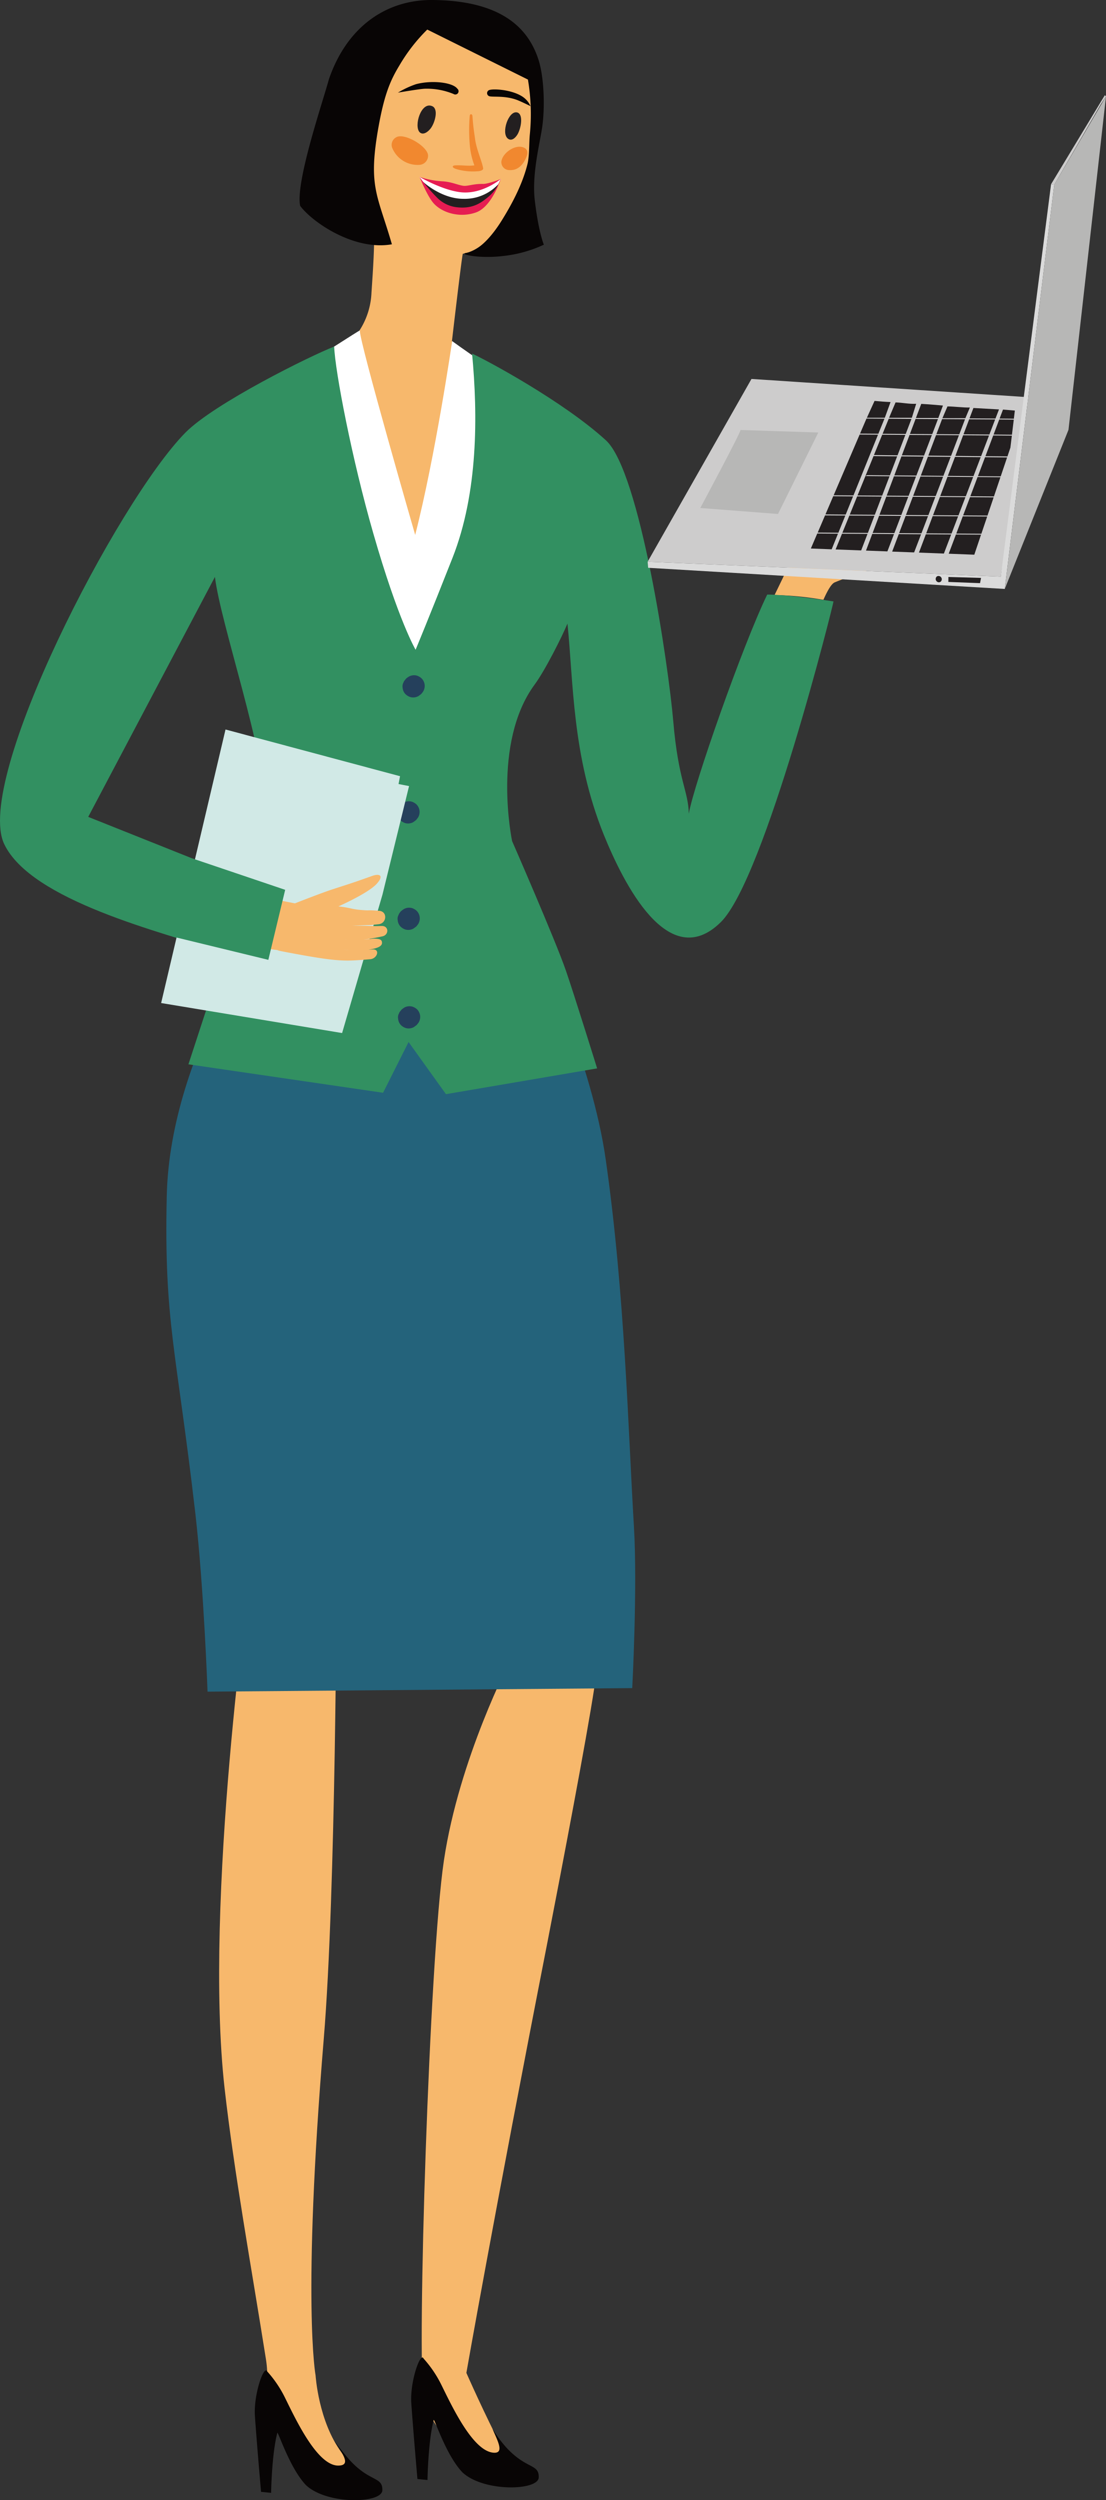 <svg xmlns="http://www.w3.org/2000/svg" viewBox="0 0 339.62 767.05"><rect x="0" y="0" width="339.62" height="767.05" fill="#333333" stroke="none"/><defs><style>.cls-1{fill:#f7b86c;}.cls-2{fill:#24637b;}.cls-3{fill:#080505;}.cls-4{fill:#fff;}.cls-5{fill:#231f20;}.cls-6{fill:#f1882f;}.cls-7{fill:#e61c52;}.cls-8{fill:#329061;}.cls-9{fill:#25405c;}.cls-10{fill:#d1e9e6;}.cls-11{fill:#cdcccc;}.cls-12{fill:#dbdbdb;}.cls-13{fill:#b7b7b6;}</style></defs><g id="Layer_2" data-name="Layer 2"><g id="Letras"><path class="cls-1" d="M76.84,482.92l26.49.57s-.15,96.62-3.91,142c-6.7,81-2.51,103.32-2.51,103.32s.86,14.07,8,23.67c2.92,3.91,3.46,9-.48,7.73-5.24-1.7-16.52-11.55-22.39-19.87-2.7-3.82,1.25-6.3-.39-16.61-4.61-29.07-9.76-57.24-12.68-83C62.5,583.45,76.84,482.92,76.84,482.92Z"/><path class="cls-1" d="M128.06,439.61l37.71-.2s20.58,53,16.75,78.22c-2.4,15.8-10,55.52-14.4,78.14C151.44,681,143.21,728,143.21,728s5.69,12.94,11.38,23.8c5.11,9.75-21.62.52-24.51-16.58C128,723.09,131.81,601,136.31,570.8c4.67-31.33,20.46-61.54,20.46-61.54Z"/><path class="cls-2" d="M84.39,279.53l81.41,12.8s16,33.73,20.21,63.49c5.87,41,6.87,82.83,8.65,112.52,1.12,18.79-.52,49.57-.52,49.57L63.73,519S62.62,487.47,60,464.44c-5.88-50.84-9.64-58.68-8.8-97.32C52.14,321.56,84.39,279.53,84.39,279.53Z"/><path class="cls-1" d="M114.92,67.4c-.3-24.35-7-33.06-6.73-40.62,1-29.76,47.29-23.66,53.72-13.48,5.71,9,3.09,10.64,2,19.87a78.47,78.47,0,0,1-1.59,16.61c-.76,3.48-2.7,7.81-4,11.42-2.9,8.37-10.46,15.78-16.21,16.65-.46,2.06-3.33,26.8-3.33,26.8s5.1,7.12,10.48,15.42c0,0,11.94,33.29,8.62,44-3.47,11.21-27.86,31.84-27.86,31.84s-24.3-28-26.95-39.16c-2.8-11.83.43-48.49.43-48.49a23.07,23.07,0,0,0,10.57-18.45C114.62,81.56,115,76.26,114.92,67.4Z"/><path class="cls-3" d="M140.43,27.21a1,1,0,0,1-1.17,1.62,21.53,21.53,0,0,0-8.78-1.61c-1.57.05-8.28,1.2-8.28,1.2a28.36,28.36,0,0,1,5.56-2.6C132.67,24.53,139,25.27,140.43,27.21Z"/><path class="cls-3" d="M150,27.75a1,1,0,0,0,.5,1.82c1.17.22,4.53-.21,8,1,1.2.41,4.41,2,4.41,2a6.83,6.83,0,0,0-2.77-3.11C156.58,27.33,150.7,27.12,150,27.75Z"/><path class="cls-4" d="M142.54,58.12c-6.17,0-13.71-3.84-13.71-3.84s3.56,10.11,13.22,10.38c7.72.23,11.71-9.73,11.71-9.73A23.69,23.69,0,0,1,142.54,58.12Z"/><path class="cls-5" d="M132.78,32.6c-3.47-1.65-5.78,6.13-3.89,8,1,.92,2.45,0,3.4-1.26C133.59,37.57,134.69,33.5,132.78,32.6Z"/><path class="cls-5" d="M158.78,34.49c-2.65-.6-4.93,6.3-2.87,8,1,.85,2.17.11,3-1.25C160,39.38,160.83,35,158.78,34.49Z"/><path class="cls-6" d="M139.84,50.73c2.55-.08,3.74.27,5.83,0a23.16,23.16,0,0,1-1.44-6.57,53,53,0,0,1,0-8.52c0-.77.8-.81.85,0,.22,3.22.47,4.62.81,7.09.44,3.17,2.12,6.75,2.47,8.9.1.59-.95.91-1.77.92a18,18,0,0,1-6.44-.67C138.61,51.41,138.82,50.76,139.84,50.73Z"/><path class="cls-6" d="M121.66,42.12c2.37-1.45,9.43,2.59,9.78,5.45a2.81,2.81,0,0,1-2.53,3,8.44,8.44,0,0,1-8.53-5.34A2.65,2.65,0,0,1,121.66,42.12Z"/><path class="cls-6" d="M161.19,45.46c-2.48-1.54-6.75,1.2-7.22,4a2.43,2.43,0,0,0,2.39,2.72c2.89.21,4.42-2,5.2-3.82C161.9,47.6,162.35,46.18,161.19,45.46Z"/><path class="cls-3" d="M101,24.31C106.54,8.15,118.65-.09,132.7,0c21.41.14,29.58,8.75,32.66,18.35,1.79,5.57,2,15.11,1.08,21-.69,4.61-3.15,14.16-2.23,22.06C165.36,71.2,167,75.07,167,75.07a39.4,39.4,0,0,1-12.33,3.45c-7.46.93-13.93-.54-11.58-.91,4.21-.66,8.26-5.56,11.11-10.18,2.56-4.14,6.11-10.4,7.77-17.08.63-2.57.47-6.59.72-9.06a63.32,63.32,0,0,0-.58-16.88L131.2,9.07a53.05,53.05,0,0,0-8.55,11c-2.6,4.29-4.51,8.44-6.31,18.25-3.47,19-.45,21.22,4,36.63C108.83,77,96,68.28,92.17,63.16,90.68,55.91,99.08,31.38,101,24.31Z"/><path class="cls-5" d="M129.82,56.44l.16-.6S135.5,61,142.32,61A14.05,14.05,0,0,0,153,56.53s-2.71,8.32-10.65,8.26C133.81,64.71,129.82,56.44,129.82,56.44Z"/><path class="cls-1" d="M288.79,156.85c-6.07,2.58-10.31,5.23-20.49,7.58,0-.17,13.49-5.88,18.91-12.66,1.15-1.43-.39-2-1.91-1.09-6.34,3.82-11.81,7.08-18.71,9.36,5.53-3,10.29-8.31,14.58-12.94,1.47-1.64-.27-2.75-1.91-1.31-3.95,3.44-6.78,5-11,8.1-2.31,1.7-7.73,4.4-10.08,5.92,2-4.47,5.46-9.9,7.8-14.2,1.08-2,.05-3.87-1-2.1-2.58,4.41-8.54,8.94-11.79,11.67-3.85,3.24-4.16,5.94-7.21,11.25-1.18,2-1.26,2.68-4.44,8.44-.62,1.37-1.95,4.1-3.7,7.69a97.17,97.17,0,0,1,15,1.46c1.34-3,2.52-5,3.53-5.37,12.23-5,19.27-5.55,28.83-10.22,1.53-.75,1.16-2.57-.41-2-5.86,1.9-9.78,2.55-15.64,4.45,0-.38,5.44-3,8-4.38,5.12-2.84,8.91-3.87,13.11-8.35C291.33,157.05,290.13,156.28,288.79,156.85Z"/><path class="cls-4" d="M115.8,275.1c3.87-1.24,23.15-1.17,28.6-.49-.43-15.3,7.22-63.84,10.19-91.69,2.83-26.55,5.49-32.21,8.78-62.78-8.05-3.44-24.52-15.49-24.52-15.49s-5.15,35.3-11.36,59.47c0,0-17.13-59.21-17-62.71,0-.29-14.74,9.66-17.79,10.57.55,17.78.22,31.36,2,49.07C98.61,200.53,113.85,254.22,115.8,275.1Z"/><path class="cls-7" d="M128.83,54.28s7.39,4.3,13.07,4.74c6.4.5,11.86-4.09,11.86-4.09s-3.86,1.53-5.46,1.5c-3-.07-4.76.78-6.12.56-1.78-.28-3.63-1.23-6.43-1.37A26.92,26.92,0,0,1,128.83,54.28Z"/><path class="cls-7" d="M128.83,54.28A51,51,0,0,0,134,60.42a10.16,10.16,0,0,0,6,3.13c5.12.68,7.71-1.34,9.77-3,3.1-2.48,3.68-5.32,4-5.63,0,0-2.7,8.49-7.57,10.24s-10.22.22-12.91-2.64C131.27,60.4,128.83,54.28,128.83,54.28Z"/><path class="cls-8" d="M235.59,182.41c-7.51,15.46-22.61,58.49-24.08,67.24-.15-7.11-3.21-10-4.78-28.46-1.4-16.51-10.16-76.51-20.67-86.1-13-11.89-36.72-24.64-41.1-26.6,1.78,18.86,1.87,42.68-6,62.64-7.26,18.42-11.34,28.21-11.34,28.21s-5.28-8.87-13-35.74c-6.51-22.6-11.73-49.68-12-57.27-7,2.68-36.81,17.39-45.7,26.41C36.07,153.89-8.15,239.36,1.31,259c8.34,17.33,48.2,27,67.75,33.3l-11.2,34.23,59.77,8.73,7.83-15.57,11.48,16,46.42-7.91s-7.07-22.73-9.59-30c-3.22-9.34-16.52-39.74-16.52-39.74s-6.32-30,6.91-48c3.25-4.4,8.42-14.7,10.09-18.72,1.86,17.92,1.38,40.59,11.16,64.79,6,14.75,19.82,42.66,35.92,26.81,13.6-13.39,34.79-98.37,34.61-98.4C251.12,183.76,240.53,182.39,235.59,182.41ZM77,270.53,27.09,250.62,66,177c1.73,14.42,15.39,53.48,15.63,71.86C81.74,254.43,77,270.53,77,270.53Z"/><path class="cls-3" d="M117.41,764c.1-4.27-3.79-2.4-10.08-9.3a69.94,69.94,0,0,1-4.64-5.87c2.23,3.69,5.45,7.59,1.17,7.61-6.44,0-13-14.07-16.26-20.65a35.3,35.3,0,0,0-5.55-8.24c-.94-2.19-4.23,7-3.77,13.74.6,8.64,1.88,23.2,1.88,23.2l3.09.32s.18-11.89,1.92-18.47c.56.52,3.94,11,8.79,16.1C100.45,768.54,117.32,768.09,117.41,764Z"/><path class="cls-3" d="M165.43,760.06c.1-4.27-3.79-2.39-10.08-9.3a40,40,0,0,1-4.12-5.59c1.45,3.43,3.63,7.31.65,7.33-6.44,0-13-14.07-16.26-20.65a35.3,35.3,0,0,0-5.55-8.24c-.94-2.19-4.23,7-3.77,13.74.6,8.64,1.88,23.21,1.88,23.21l3.09.31s.18-11.88,1.92-18.47c.56.53,3.94,11,8.79,16.1C148.47,764.62,165.34,764.17,165.43,760.06Z"/><path class="cls-9" d="M129.51,208.18a3.93,3.93,0,0,0-1.43-.88,3.31,3.31,0,0,0-2.54.28,9.45,9.45,0,0,0-.82.59l-.64.8-.35.78a2.54,2.54,0,0,0-.09,1.31,3.1,3.1,0,0,0,.87,1.9,3.85,3.85,0,0,0,1.43.88,3.26,3.26,0,0,0,2.54-.28c.28-.19.55-.4.82-.6a6.92,6.92,0,0,0,.63-.8A3.28,3.28,0,0,0,129.51,208.18Z"/><path class="cls-9" d="M127.93,246.84a3.83,3.83,0,0,0-1.43-.87,3.24,3.24,0,0,0-2.53.27c-.29.19-.56.39-.82.6s-.43.53-.64.79-.24.52-.35.78a2.44,2.44,0,0,0-.09,1.31,3.15,3.15,0,0,0,.87,1.91,4,4,0,0,0,1.43.88,3.27,3.27,0,0,0,2.54-.28l.82-.6c.22-.26.43-.53.63-.8A3.29,3.29,0,0,0,127.93,246.84Z"/><path class="cls-9" d="M128,279.49a3.91,3.91,0,0,0-1.43-.87,3.3,3.3,0,0,0-2.54.27c-.28.19-.56.39-.82.6s-.43.53-.64.79l-.35.78a2.45,2.45,0,0,0-.09,1.31,3.15,3.15,0,0,0,.87,1.91,3.85,3.85,0,0,0,1.43.88,3.26,3.26,0,0,0,2.54-.28l.82-.6a7.9,7.9,0,0,0,.63-.8A3.31,3.31,0,0,0,128,279.49Z"/><path class="cls-9" d="M128.12,309.72a3.83,3.83,0,0,0-1.43-.87,3.3,3.3,0,0,0-2.54.27c-.28.19-.56.39-.82.6l-.64.79c-.11.26-.23.52-.35.78a2.54,2.54,0,0,0-.08,1.31,3.09,3.09,0,0,0,.86,1.91,3.85,3.85,0,0,0,1.43.88,3.26,3.26,0,0,0,2.54-.28l.82-.6a9.75,9.75,0,0,0,.64-.8A3.31,3.31,0,0,0,128.12,309.72Z"/><polygon class="cls-10" points="69.25 223.81 122.84 238.14 122.38 240.54 125.61 241.17 117.44 274.49 105.05 316.94 49.48 307.73 69.25 223.81"/><path class="cls-1" d="M116.1,288.07c-2.37-.36-2.5.5-10,.2.07-.16,2.54.94,11.33-1,2.07-.45,2-3.24-.22-3.18-3.58.09-.49,0-9.08-.1,7.44-.28,4.42-.08,8.1-.43,2.57-.25,2.84-3.93.2-4.12-4.95-.36-1.86.06-5.9-.29-2.47-.21-3.13-.69-6.61-1.07,4.69-2.12,10.15-5,11.92-7.11,2.17-2.54.52-3-1.6-2.22-5.21,1.84-4.41,1.6-12.06,4.07-3.33,1.07-11.62,4.33-11.62,4.33l-9.28-1.81a69.82,69.82,0,0,0-5,14.9c17.42,2.48,4,.43,11.51,1.86,16.38,3.1,18,2.83,25.89,2.19,2.17-.18,3.09-3.09.81-3-5.53.24-6.46.53-9.21-.06a21.79,21.79,0,0,0,4.29.43c6.9-.32,7.65-1.53,7.73-2.29C117.31,288.82,117.22,288.24,116.1,288.07Z"/><polygon class="cls-8" points="58.98 263.34 87.57 273 82.4 294.48 52.88 287.31 58.98 263.34"/><polygon class="cls-11" points="198.87 172.34 230.76 116.26 315.74 121.86 307.3 176.92 198.87 172.34"/><polygon class="cls-12" points="323.72 56.68 322.75 56.52 307.3 176.92 198.87 172.34 199.03 174.2 308.53 180.69 323.72 56.68"/><polygon class="cls-13" points="323.72 56.68 339.62 29.55 328.1 131.87 308.53 180.69 323.72 56.68"/><polygon class="cls-11" points="339.62 29.55 338.02 31.99 323.72 56.68 322.75 56.52 339.26 29.21 339.62 29.55"/><path class="cls-13" d="M227.38,131.92c.18.59-12.34,23.93-12.34,23.93l23.86,1.84,12.38-25Z"/><path class="cls-5" d="M282.89,123.91l-1.64,4.33,6.88,0,1.42-3.82S285.6,124.05,282.89,123.91Z"/><path class="cls-5" d="M290.94,124.69l-1.55,3.61,7.05,0,1.38-3.27C295.7,125.07,293.05,124.7,290.94,124.69Z"/><polygon class="cls-5" points="297.7 128.36 298.91 125.17 306.76 125.61 305.68 128.41 297.7 128.36"/><polygon class="cls-5" points="306.84 128.7 311.3 128.74 310.74 133.37 305.1 133.32 306.84 128.7"/><polygon class="cls-5" points="307.99 125.66 311.63 125.96 311.33 128.46 306.94 128.42 307.99 125.66"/><polygon class="cls-5" points="257.44 163.44 251.09 163.39 253.35 158.12 259.58 158.16 257.44 163.44"/><polygon class="cls-5" points="262.07 152 255.99 151.95 263.97 133.32 269.61 133.36 262.07 152"/><polygon class="cls-5" points="304.99 133.6 310.71 133.65 310.26 137.35 309.36 140.03 302.6 139.96 304.99 133.6"/><polygon class="cls-5" points="269.72 133.07 264.09 133.03 266.07 128.42 271.59 128.46 269.72 133.07"/><path class="cls-5" d="M275,123.46l-2,4.72,7,0,1.33-4.3C279.16,124,277.12,123.52,275,123.46Z"/><path class="cls-5" d="M268.55,123l-2.36,5.17,5.51,0,1.76-4.82C271.75,123.28,270.23,123.15,268.55,123Z"/><polygon class="cls-5" points="259.69 157.87 253.47 157.82 255.86 152.24 261.95 152.29 259.69 157.87"/><polygon class="cls-5" points="280.41 152.13 282.64 146.2 289.59 146.26 287.32 152.18 280.41 152.13"/><polygon class="cls-5" points="302.48 140.27 309.25 140.34 307.29 146.15 300.29 146.09 302.48 140.27"/><polygon class="cls-5" points="282.75 145.92 284.94 140.1 291.92 140.17 289.69 145.99 282.75 145.92"/><polygon class="cls-5" points="293.25 140.18 301.15 140.26 298.93 146.07 291.05 146 293.25 140.18"/><polygon class="cls-5" points="292.04 139.86 285.06 139.78 287.44 133.48 294.46 133.53 292.04 139.86"/><polygon class="cls-5" points="294.21 158.4 292.19 163.69 284.41 163.63 286.4 158.34 294.21 158.4"/><polygon class="cls-5" points="290.95 146.28 298.82 146.35 296.57 152.25 288.72 152.19 290.95 146.28"/><polygon class="cls-5" points="288.62 152.47 296.46 152.53 294.32 158.12 286.51 158.06 288.62 152.47"/><polygon class="cls-5" points="273.15 146.12 270.88 152.06 263.32 152.01 265.75 146.05 273.15 146.12"/><polygon class="cls-5" points="297.6 128.64 305.58 128.69 303.81 133.31 295.86 133.26 297.6 128.64"/><polygon class="cls-5" points="271.02 133.08 272.9 128.47 279.88 128.52 278.12 133.13 271.02 133.08"/><polygon class="cls-5" points="275.61 139.69 268.36 139.61 270.9 133.37 278.01 133.42 275.61 139.69"/><polygon class="cls-5" points="278.19 158 280.3 152.41 287.21 152.46 285.08 158.05 278.19 158"/><polygon class="cls-5" points="279.41 133.14 281.15 128.53 288.02 128.57 286.26 133.19 279.41 133.14"/><polygon class="cls-5" points="284.97 158.34 282.95 163.62 276.09 163.57 278.09 158.29 284.97 158.34"/><polygon class="cls-5" points="295.75 133.54 303.7 133.6 301.27 139.95 293.37 139.87 295.75 133.54"/><polygon class="cls-5" points="272.16 152.36 278.9 152.4 276.77 157.99 270.06 157.94 272.16 152.36"/><polygon class="cls-5" points="300.18 146.36 307.2 146.42 305.21 152.31 297.96 152.25 300.18 146.36"/><polygon class="cls-5" points="266.39 163.79 264.44 168.87 256.59 168.57 258.56 163.74 266.39 163.79"/><polygon class="cls-5" points="282.84 163.91 280.7 169.48 273.96 169.23 275.99 163.86 282.84 163.91"/><polygon class="cls-5" points="301.25 164.03 299.18 170.18 291.32 169.88 293.54 163.98 301.25 164.03"/><polygon class="cls-5" points="276.66 158.28 274.64 163.56 267.96 163.51 269.95 158.23 276.66 158.28"/><polygon class="cls-5" points="292.08 163.97 289.84 169.83 282.18 169.54 284.3 163.92 292.08 163.97"/><polygon class="cls-5" points="295.64 158.41 303.14 158.46 301.35 163.75 293.65 163.7 295.64 158.41"/><polygon class="cls-5" points="287.54 133.2 289.29 128.58 296.33 128.63 294.57 133.25 287.54 133.2"/><polygon class="cls-5" points="297.86 152.54 305.12 152.59 303.23 158.18 295.75 158.13 297.86 152.54"/><polygon class="cls-5" points="274.53 163.85 272.49 169.17 265.92 168.92 267.85 163.8 274.53 163.85"/><polygon class="cls-5" points="250.96 163.68 257.32 163.73 255.38 168.53 248.99 168.28 250.96 163.68"/><polygon class="cls-5" points="268.63 157.93 260.94 157.88 263.21 152.29 270.76 152.35 268.63 157.93"/><polygon class="cls-5" points="286.15 133.47 283.74 139.77 276.93 139.7 279.3 133.43 286.15 133.47"/><polygon class="cls-5" points="268.52 158.22 266.5 163.5 258.67 163.45 260.82 158.17 268.52 158.22"/><polygon class="cls-5" points="265.75 146.04 268.24 139.93 275.49 140 273.26 145.84 266.25 145.77 265.75 146.04"/><polygon class="cls-5" points="281.39 145.91 274.62 145.85 276.81 140.02 283.62 140.08 281.39 145.91"/><polygon class="cls-5" points="272.27 152.07 274.51 146.13 281.28 146.19 279.01 152.12 272.27 152.07"/><polygon class="cls-5" points="301.25 177.3 291.23 177.02 291.21 178.54 300.94 178.91 301.25 177.3"/><path class="cls-5" d="M287.72,176.83a1,1,0,0,1,1.42,1.2.88.88,0,0,1-1.42.4A1,1,0,0,1,287.72,176.83Z"/></g></g></svg>